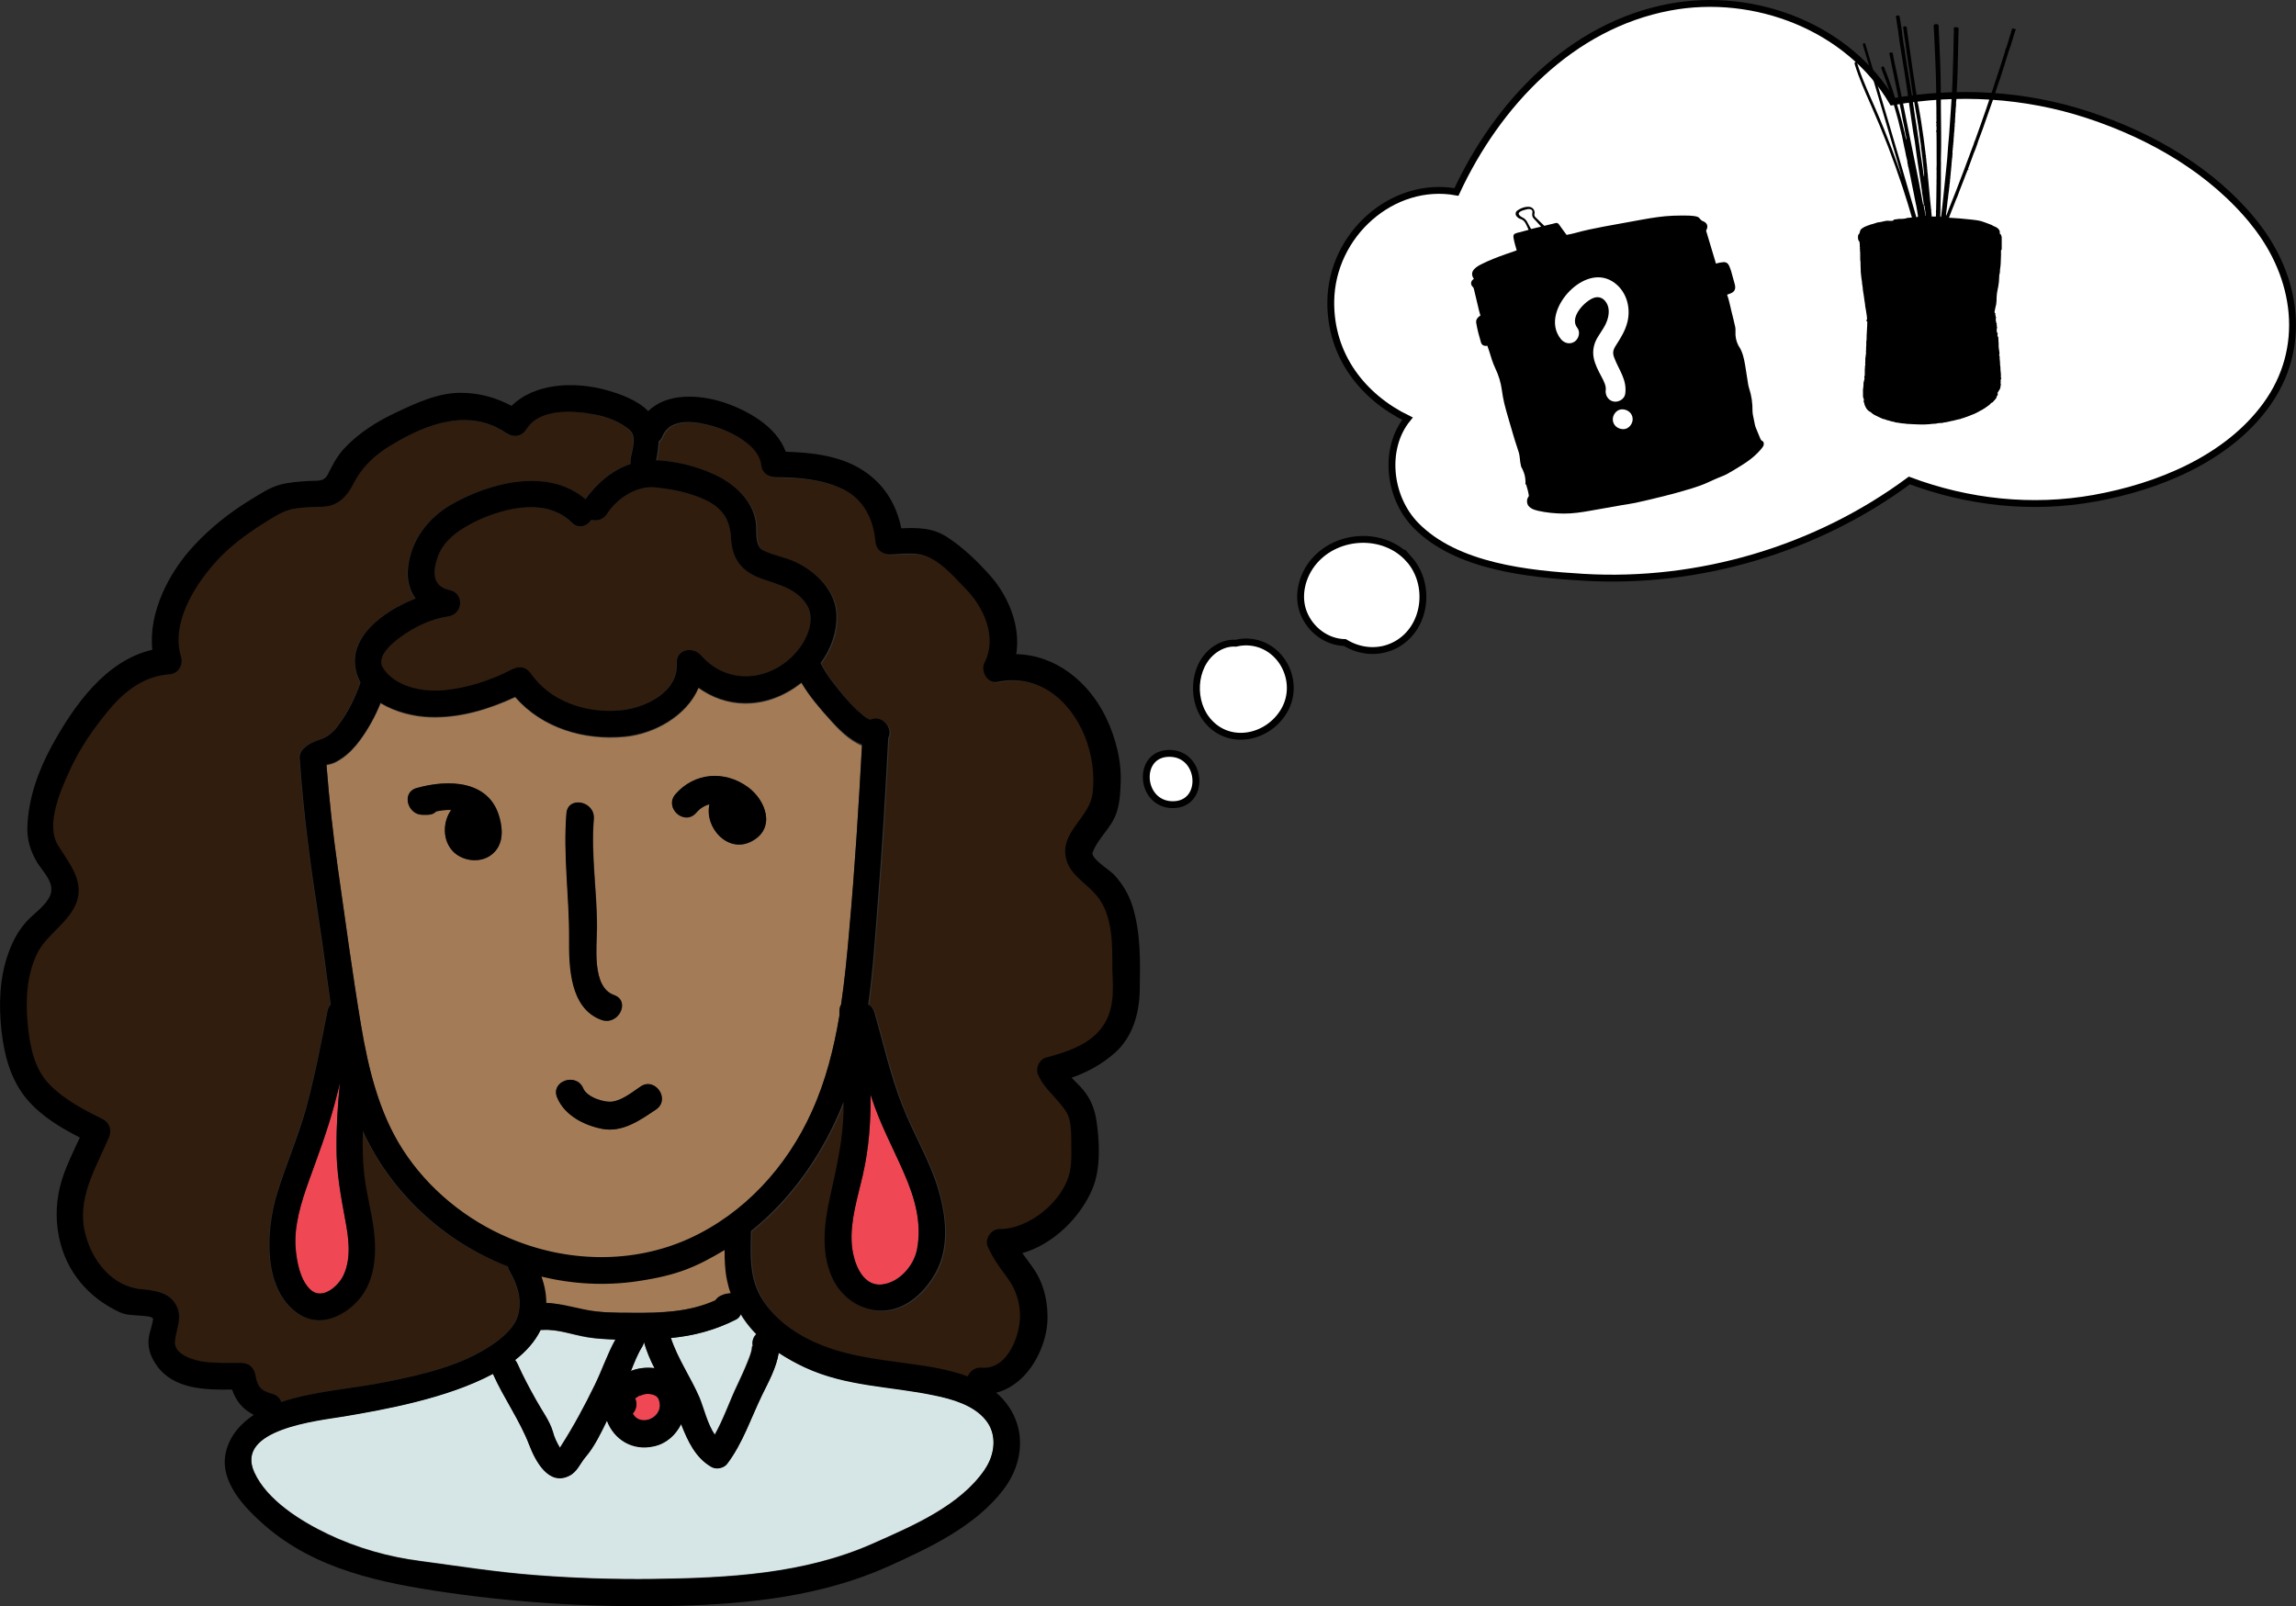 <?xml version="1.0" encoding="UTF-8"?><svg id="Livello_2" xmlns="http://www.w3.org/2000/svg" viewBox="0 0 669.85 468.66"><rect x="0" y="0" width="669.85" height="468.66" fill="#333333" stroke="none"/><defs><style>.cls-1{stroke:#000;stroke-miterlimit:10;stroke-width:2px;}.cls-1,.cls-2{fill:#fff;}.cls-3,.cls-4,.cls-5,.cls-6,.cls-7,.cls-2{stroke-width:0px;}.cls-4{fill:#a37b57;}.cls-5{fill:#301d0e;}.cls-6{fill:#d6e5e5;}.cls-7{fill:#ef4754;}</style></defs><g id="Livello_2-2"><path class="cls-1" d="m341.17,219.83c-9.66,0-8.62,14.97,1,14.97s8.62-14.97-1-14.97Z"/><path class="cls-1" d="m363.03,187.33c-.86.03-1.7.16-2.51.36-1.66-.12-3.4.3-4.98,1.16-7.24,3.95-8.37,14.65-3.64,20.9,6.17,8.16,17.94,5.89,22.76-2.4,5.06-8.71-1.26-20.36-11.62-20.02Z"/><path class="cls-1" d="m411.09,163.18c-7.17-8.07-20.7-7.53-27.67.55-3.51,4.07-5.11,10.03-3.08,15.14,1.97,4.96,6.74,8.52,12.04,8.63,4.4,2.71,10.1,3.28,15.04.52,8.76-4.9,10.16-17.54,3.67-24.85Z"/><path class="cls-1" d="m657.75,65.14c-12.28-15.31-30.07-25.51-48.5-31.59-18.49-6.1-38.09-7.18-57.14-3.85-12.86-21.74-40.17-32.28-65-27.61-28.73,5.41-50.24,28.18-62.2,53.93-18.52-3.41-36.44,12.37-36.66,31.93-.18,15.92,9.44,27.91,22.38,34.22-7,8.56-5.66,22.81,2.42,31.1,11.84,12.14,32.97,14.23,48.97,15.18,33.67,1.99,67.93-8.17,95.03-28.25,17.15,6.44,35.8,8.45,53.92,5.2,18.51-3.32,38.63-11.42,50.1-27.09,12.23-16.71,9.2-37.53-3.33-53.16Z"/><g id="Layer_4"><path class="cls-3" d="m505.1,79.26c-.17-.57-.38-1.13-.62-1.68-.32-.75-.9-1.15-1.73-1.08-.51.04-1.02.15-1.53.25-.18.03-.36.11-.59.18-.97-3.24-1.93-6.44-2.89-9.64.74-1.22.37-2.28-.98-2.79-.07-.03-.16-.04-.22-.08-.12-.09-.22-.2-.32-.29-.83-.67.21-1.46-8-1.19-3.05.1-6.05.59-9.04,1.12-3.77.67-7.54,1.35-11.3,2.06-2.87.54-5.74,1.13-8.56,1.93-.55.15-1.71.38-2.27.49-.55-.68-1.73-2.38-2.22-3.05-.3-.4-.61-.52-1.09-.38-.54.16-1.08.27-1.63.4l-1.57.38c-.85-.83-1.69-1.64-2.53-2.46-.05-.05-.1-.12-.15-.18-.21-.24-.27-.53-.19-.84.05-.21.07-.42.03-.62-.15-.85-.8-1.4-1.69-1.45-.78-.04-1.53.16-2.24.47-.41.18-.83.4-1.17.68-.54.44-.56,1.22-.06,1.72.24.24.52.5.83.6,1.31.41,1.61,1.13,2.03,2.01.14.3.23.53.38.82.07.13.12.26.18.42-.21.06-.38.12-.54.16-.97.25-1.93.51-2.9.76-.84.22-1.1.57-.96,1.42.11.64.27,1.28.43,1.91.15.57.33,1.14.5,1.73-.26.1-.48.19-.7.27-.86.3-1.72.57-2.57.88-2.38.85-4.74,1.75-7,2.89-.77.39-1.53.82-2.13,1.46-.69.74-.8,1.61-.31,2.49.06.11.13.22.2.32-.05.05-.07.09-.1.11-.85.58-.94,1.61-.17,2.29.18.16.23.33.28.54.51,2.15,1.02,4.31,1.54,6.46.11.44.25.88.38,1.33-.14.08-.26.14-.36.23-.62.51-1.01,1.06-.86,1.98.33,1.94.83,3.83,1.4,5.71.18.58.7.94,1.31.93.17,0,.34-.02.53-.03.19.54.39,1.06.55,1.6.5,1.72,1.03,3.42,1.8,5.05.95,2,1.58,4.08,1.88,6.28.18,1.3.4,2.59.7,3.86.37,1.57.85,3.12,1.29,4.68.41,1.44.83,2.87,1.26,4.3.4,1.33.79,2.67,1.25,3.98.33.95.64,1.89.72,2.9.07.87.19,1.73.39,2.58.32.56.6,1.17.83,1.82.39,1.09.51,2.26.43,3.43.06-.02.12-.04.19-.06.35,1.1.64,2.17.81,3.27.02.13-.06.29-.14.4-.31.43-.41.91-.39,1.42.03.82.46,1.41,1.13,1.84.64.41,1.36.63,2.09.8,2.45.55,4.93.78,7.44.81,2.67.02,5.29-.38,7.9-.85,3.07-.55,6.14-1.09,9.21-1.63,1.31-.23,2.63-.39,3.93-.67,5.47-1.22,10.91-2.52,16.27-4.17,1.69-.52,3.36-1.09,4.97-1.85.97-.46,1.96-.88,2.95-1.31.81-.35,1.66-.62,2.43-1.05,1.38-.76,2.72-1.58,4.06-2.41,2.34-1.44,4.5-3.08,6.22-5.26.25-.31.44-.63.47-1.03.02-.38-.04-.77-.42-.95-.42-.2-.54-.56-.69-.93-.42-1.05-.87-2.09-1.29-3.14-.06-.16-.12-.33-.15-.5-.2-.94-.4-1.88-.58-2.83-.08-.45-.17-.91-.16-1.37.03-2.25-.27-4.44-.98-6.58-.13-.39-.22-.79-.29-1.2-.3-1.84-.56-3.68-.87-5.52-.34-1.99-.74-3.98-1.92-5.69l-.04-.06c-.69-1.31-.95-2.7-.87-4.17.02-.42.02-.85-.07-1.26-.35-1.58-.73-3.15-1.13-4.72-.4-1.56-.66-3.16-1.24-4.72.33-.12.65-.23.97-.36,1.14-.44,1.55-1.15,1.34-2.34-.02-.1-.04-.19-.06-.28-.34-1.24-.67-2.49-1.03-3.73Zm-58.4-12.44c-.31-.54-.68-1.08-.94-1.67-.37-.83-.92-1.43-1.76-1.79-.27-.12-.52-.34-.73-.57h0c-.65-.72.48-1.2.88-1.34.54-.19,1.08-.33,1.58-.43.28-.05.64-.02.92.09.33.14.51.49.43.9-.03.13-.29,1.11.42,1.81.53.53,1.02,1.1,1.52,1.65.18.19.35.39.59.66l-2.91.7Z"/></g><g id="Livello_3"><g id="Livello_2-2"><path class="cls-3" d="m583.18,86.51h0c0-.07,0-.14.04-.18-.03.05-.04.11-.04.18Z"/><path class="cls-3" d="m542.86,70.6h0s-.02.02-.03.03h0s.02-.02.03-.03Z"/><path class="cls-3" d="m543.36,70.33s.04-.02.06-.02c-.02,0-.04.02-.06.02Z"/><path class="cls-3" d="m544.13,70.28s0,.03.01.04c0-.01,0-.02-.01-.04Z"/><path class="cls-3" d="m546.83,119.8v-.15h0v.15Z"/><path class="cls-3" d="m548.77,96.33h0l.08.3-.08-.3Z"/><path class="cls-3" d="m558.82,71.21h0s0,0,0,0h0Z"/><path class="cls-3" d="m562.04,71.13h0c.25,0,.49,0,.74,0-.25,0-.49,0-.74,0Z"/><polygon class="cls-3" points="563.9 70.61 563.93 70.61 563.93 70.61 563.9 70.61"/><path class="cls-3" d="m567.26,71.42h0l-.02-.09.02.09Z"/><path class="cls-3" d="m566.95,71.46h0l.03-.09-.03.09Z"/><polygon class="cls-3" points="567.82 71.58 567.82 71.58 567.85 71.59 567.82 71.58"/><path class="cls-3" d="m567.88,71.59s.03.01.04.01c-.01,0-.03,0-.04-.01Z"/><path class="cls-3" d="m588.23,8.58c-.33-.15-.69-.17-1.02-.29-.09-.03-.15.03-.19.12-.1.21-.09.45-.23.65-.03.39-.2.75-.31,1.12-.33,1.15-.69,2.29-1.04,3.43-.06.19-.11.38-.25.53-.08.08-.06.19-.08.27-.15.84-.51,1.61-.73,2.42-.27.99-.63,1.94-.92,2.92-.15.49-.32.97-.48,1.45,0,.06,0,.1-.05.14-.11.35-.18.71-.35,1.04-.03.22-.1.42-.19.62,0,.14-.09.24-.13.37-.24.76-.47,1.52-.73,2.27-.7,2.1-1.4,4.2-2.12,6.29-.51,1.51-1.05,3-1.58,4.5-.41,1.17-.82,2.35-1.25,3.51-.19.5-.32,1.02-.58,1.49-.1.51-.32.97-.5,1.44-.86,2.33-1.74,4.67-2.61,7-.72,1.9-1.44,3.79-2.17,5.68-.72,1.85-1.47,3.7-2.2,5.55-.2.5-.38,1-.57,1.5-.05.13-.1.27-.19.39-.05-.36.02-.71.06-1.06.15-1.27.33-2.54.44-3.82,0-.05.04-.09.06-.13-.01-.02,0-.04.01-.06,0-.15-.02-.3.04-.44-.05-.21.04-.41.06-.62l.03-.12c-.02-.16,0-.32.03-.48.04-.03.05-.08.04-.13,0-.14,0-.27.05-.4.03-.04.04-.08.03-.13-.02-.19.01-.37.04-.55.03-.03.05-.08.04-.12-.06-.16.01-.32.03-.48.04-.04.05-.08.03-.13-.05-.21.04-.41.04-.62.08-.08.06-.17.05-.26-.02-.12,0-.23.03-.34h0c.06-.06.05-.13.04-.19-.05-.21.02-.42.03-.63.04-.03.05-.08.04-.13-.02-.46.09-.91.12-1.37,0,0,.02-.01.02-.02,0-.02,0-.03-.01-.05-.03-.28.05-.56.07-.83.03-.03.04-.08.03-.13.01-.26,0-.52.05-.78h0s.04-.08.03-.12c-.06-.16.01-.32.03-.48h0s.05-.08.03-.13c-.05-.26.03-.51.03-.77.05-.05.08-.09.02-.16h0c0-.1.01-.2.02-.29h0s.02-.02.02-.03c0-.02,0-.05-.01-.07h0l.04-.35s.07-.04.01-.08l.02-.15s0-.02,0-.03c0,0,0,.02,0,.03.03-.02.03-.05.02-.08v-.22s.01-.06,0-.1c0,.03,0,.06,0,.1.12-.24.06-.5.07-.75v-.15c.12-.13.06-.28.06-.42-.07-.31.02-.62.03-.93.03-.03.05-.08.04-.13-.04-.21.03-.42.03-.63h0c.08-.08.05-.18.04-.28-.02-.16,0-.32.03-.47.08-.08.06-.17.05-.27-.04-.16-.03-.33.02-.48.08-.08.06-.18.05-.27,0-.56.04-1.12.11-1.68h0s.04-.08.03-.13c-.07-.24,0-.46.03-.69l.1-1.06s-.02-.09,0-.14c-.03-.05-.02-.1,0-.15l.03-.45h0c.09-.1.05-.23.05-.35-.08-.26.02-.52.03-.78.06-.06.05-.13.04-.2-.02-.66.06-1.32.1-1.97-.03-.25,0-.5.04-.75,0-.1.02-.2.03-.3,0-.63.06-1.25.14-1.88v-.55c0-.27.01-.54.07-.8-.02-.13,0-.25.02-.38.04-.77.08-1.54.11-2.31.05-1.07.1-2.14.15-3.21,0-.11.02-.22.03-.33-.02-.1-.02-.2,0-.3,0-.55,0-1.1.07-1.65-.02-.26-.02-.52,0-.78.06-.47-.02-.94.06-1.4-.03-.2-.01-.4,0-.6-.02-.45-.03-.9.04-1.35-.03-.05-.03-.1,0-.15-.04-.1-.03-.2,0-.3,0-.58,0-1.15.04-1.73.01-.19-.07-.39.04-.57-.01-.03-.04-.07-.04-.1.02-.63.04-1.25.06-1.88,0-.24-.06-.49.05-.72-.07-.19-.07-.4-.05-.58.07-.54.02-1.08.07-1.62-.02-.08-.02-.15.01-.23-.01-.17-.01-.34.02-.51-.04-.06-.01-.11.02-.16v-.15c-.04-.22-.19-.33-.41-.38-.18-.03-.36-.09-.55-.08-.35.01-.45.1-.48.46.07.74,0,1.47-.02,2.21-.02,1.6-.05,3.2-.09,4.79-.04,1.77-.13,3.54-.16,5.31-.04,2.1-.14,4.19-.25,6.29-.07,1.43-.17,2.86-.28,4.29-.13,1.67-.23,3.33-.34,5-.07,1.02-.13,2.04-.21,3.06-.08,1.04-.19,2.08-.28,3.13-.1,1.28-.18,2.56-.28,3.84-.11,1.25-.24,2.51-.37,3.76-.08.84-.17,1.69-.26,2.53-.14,1.35-.28,2.7-.42,4.06-.11,1.04-.22,2.08-.33,3.13-.13,1.1-.26,2.2-.39,3.31,0,.06-.04.12-.06.18,0,.01,0,.02,0,.03-.06,0-.11-.01-.17-.02,0,0,0-.01,0-.02v-.14c-.06-.3-.03-.6.02-.9-.02-1.88.07-3.74.11-5.62.03-1.49.04-2.97.04-4.46,0-1.57-.03-3.15.01-4.72,0-.21-.03-.42-.02-.63.09-2.7.08-5.39.07-8.09-.01-2.31-.05-4.62-.07-6.93-.01-1.37.01-2.75-.01-4.12-.03-1.76-.03-3.52-.07-5.28-.06-2.62-.15-5.24-.28-7.86-.06-1.35-.11-2.7-.17-4.04-.03-.72-.07-1.45-.11-2.17.03-.04.03-.08,0-.12-.02-.09-.03-.17,0-.26-.08-.24,0-.5-.11-.73-.44-.24-.97-.22-1.32.07l-.04.15c0,.08,0,.16-.01.24h0s-.03.1.02.13c.03.08.03.15.01.23.03.62.08,1.24.11,1.86.06,1.27.12,2.54.18,3.81.07,1.54.14,3.09.2,4.63.05,1.23.09,2.47.13,3.7.03,1.06.06,2.12.07,3.17.02,1.52.08,3.04.05,4.56,0,0-.02.01-.02.02,0,.01.01.03.02.05.02.05.02.1,0,.16,0,0-.02.01-.02.02,0,.02.01.03.02.05.06,1,.03,2.01.03,3.01,0,.49.05.99,0,1.49.05.2.05.4,0,.6.04.15.04.3,0,.45-.14.1-.14.2,0,.3.04.15.03.31.01.46-.04.2-.07.4.02.59.03.23.03.45,0,.68,0,0-.02.02-.02.02,0,.02.01.03.02.05.03.13.02.25,0,.38-.19.16-.19.29,0,.45.01.99.03,1.97.03,2.96,0,1.73.02,3.47.01,5.2,0,.87.04,1.74-.03,2.62v.22c.07.3.01.6.01.89,0,.88.03,1.77-.02,2.65.05.28,0,.57,0,.86,0,2.45-.07,4.89-.11,7.33,0,.22-.09.43-.03.66.05.22,0,.47-.01.71,0,.19-.01.38-.02.57-.4-.01-.81-.01-1.21,0-.05-.53-.1-1.06-.15-1.59,0-.06,0-.12,0-.18h0c-.05-.08-.06-.16-.05-.24,0,.08,0,.16.05.24.03-.11.06-.22-.04-.32-.1-.95-.2-1.91-.3-2.86-.12-1.23-.22-2.46-.34-3.69-.1-1.06-.2-2.11-.3-3.16,0-.06,0-.12,0-.19-.03-.03-.03-.07,0-.1.01-.07.02-.14-.04-.19-.01-.16-.03-.32-.04-.49l-.03-.11c-.05-.23-.03-.47-.04-.71,0-.04,0-.08-.03-.12-.03-.18-.06-.37-.04-.56.01-.07.02-.14-.03-.19-.04-.16-.04-.32-.04-.49,0-.12.04-.24-.05-.34-.02-.16-.06-.32-.03-.48h0l-.03-.12h0c-.02-.19-.1-.37-.04-.56.01-.07.02-.14-.04-.19l-.02-.22c.02-.11.04-.22-.05-.31h0l-.02-.38c.01-.13.05-.26-.06-.37,0,.05,0,.1,0,.14,0-.05,0-.1,0-.14-.03-.32-.06-.64-.1-.97-.17-1.33-.34-2.67-.52-4.01-.18-1.32-.38-2.64-.58-3.96-.15-.97-.28-1.95-.46-2.91-.19-.98-.35-1.96-.53-2.94-.05-.26-.16-.5-.19-.76-.12-1-.3-1.99-.45-2.99-.21-1.35-.4-2.71-.62-4.06-.26-1.58-.5-3.15-.7-4.74-.13-1.08-.31-2.15-.46-3.22-.19-1.35-.39-2.69-.57-4.04-.09-.65-.21-1.31-.25-1.97-.09-.1-.06-.22-.04-.33-.05-.12-.04-.24-.04-.37-.13-.16-.28-.31-.51-.32-.05,0-.1.01-.15.01-.16,0-.24.1-.35.18-.17.12-.04.24-.02.36.07.49.14.99.19,1.48.08.85.24,1.7.38,2.54.11.68.18,1.36.28,2.04.13.95.28,1.9.4,2.85.1.88.26,1.75.39,2.62.18,1.32.39,2.64.58,3.95.19,1.27.35,2.54.55,3.81.13.82.3,1.64.45,2.46.14.77.26,1.55.39,2.32.23,1.36.47,2.72.69,4.09.13.8.24,1.6.35,2.4.09.63.13,1.27.24,1.89.16.85.25,1.7.33,2.56.13,1.36.38,2.71.49,4.08.06.82.19,1.64.26,2.46.04.43.12.87.11,1.31,0,.02.01.04.02.06,0-.02-.01-.04-.02-.06-.05.15.05.31-.07.45-.15-.67-.18-1.35-.29-2.03-.13-.79-.21-1.58-.34-2.37-.23-1.45-.45-2.91-.63-4.37-.12-.98-.29-1.95-.43-2.92-.14-.97-.28-1.95-.43-2.92-.15-.97-.32-1.95-.46-2.92-.2-1.35-.38-2.72-.6-4.07-.15-.93-.26-1.87-.43-2.8-.2-1.09-.35-2.19-.53-3.29-.16-.99-.34-1.99-.51-2.99-.19-1.12-.36-2.23-.54-3.35-.16-1-.32-1.99-.43-3-.05-.49-.22-.97-.28-1.47-.15-1.28-.4-2.54-.49-3.82-.01-.21-.12-.41-.1-.63-.02-.02-.03-.04-.04-.06,0,.02.01.05.04.06.02-.04,0-.08-.03-.11-.03-.16-.06-.32-.04-.49-.03-.02-.03-.05-.03-.08,0,.03,0,.06.03.08.02-.04.01-.08-.02-.11-.16-.99-.32-1.98-.49-2.97-.01-.08-.06-.16-.09-.24-.16-.15-.35-.18-.55-.15-.38.05-.49.22-.42.6.07.34.16.68.17,1.03.02.02.03.03.04.06,0-.02-.02-.04-.04-.06-.01.06-.02.12.03.16.04.17.06.35.05.52.11.32.13.65.15.98.16.5.19,1.03.26,1.55.15,1.07.27,2.15.43,3.22.18,1.22.39,2.44.59,3.66.22,1.34.41,2.69.65,4.03.23,1.3.4,2.61.61,3.92.26,1.6.45,3.21.69,4.81.24,1.55.45,3.11.67,4.67.14,1.02.31,2.04.45,3.07.15,1.12.31,2.25.53,3.36.28,1.46.41,2.94.63,4.41.15,1.01.28,2.03.43,3.04.22,1.46.44,2.91.66,4.36.14.95.29,1.9.41,2.85.09.65.22,1.3.25,1.97,0,0-.01.02,0,.02,0,.01.02.03.03.04.15.85.27,1.7.36,2.56.06.09.12.18,0,.27,0,.07-.02.13-.09.12-.09,0-.08-.1-.09-.16-.06-.07-.07-.15-.04-.24l-.02-.13s.01-.08-.03-.1c-.2-1.06-.39-2.11-.59-3.16-.35-1.87-.69-3.75-1.08-5.62-.3-1.43-.57-2.86-.86-4.29-.44-2.2-.89-4.4-1.33-6.6-.52-2.55-1.03-5.11-1.55-7.66-.33-1.65-.67-3.29-1.01-4.94-.39-1.89-.79-3.78-1.17-5.68-.37-1.82-.82-3.62-1.1-5.46-.03-.24-.16-.36-.39-.38-.12-.01-.25,0-.37.02-.25.06-.3.14-.25.4.07.38.15.76.23,1.14.39,1.9.78,3.81,1.17,5.72.31,1.53.62,3.06.94,4.58.31,1.45.53,2.92.88,4.36.12.5.24.99.31,1.5.15,1.1.43,2.17.63,3.27.11.65.29,1.29.37,1.95-.03.07-.03.13.04.17.01.02.02.04.01.07,0,.01,0,.02,0,.03,0,.02.01.04.02.06v.11s-.01.08.03.1l.02.14c.18.64.26,1.3.36,1.95-.15-.19-.48-1.43-.57-2.11-.28-1.15-.54-2.31-.84-3.45-.26-1-.53-2-.83-2.99-.43-1.46-.85-2.92-1.31-4.36-.56-1.78-1.16-3.55-1.83-5.3-.37-.98-.76-1.95-1.13-2.93-.04-.11-.1-.2-.18-.28-.08-.1-.19-.11-.31-.08-.29.07-.44.29-.37.59.03.12.07.24.12.35.25.65.51,1.3.75,1.95.42,1.12.81,2.25,1.2,3.38.55,1.6,1.05,3.22,1.54,4.85.47,1.56.91,3.13,1.33,4.71.18.69.34,1.38.5,2.07.19.81.4,1.62.59,2.44.24,1.06.42,2.13.65,3.19.13.57.28,1.14.37,1.72.08.54.21,1.08.35,1.61.09.36.19.72.21,1.1-.03.13-.05.27.06.38v.08c0,.08,0,.16.07.22.02.15.06.3.02.45,0,0-.01.02-.01.03.01.01.03.03.04.04,0,0,.01,0,.02,0,0,0,0,0,0,.01h0s.05.06.05.11h0l-.03.11s.04,0,.06,0c.2.92.4,1.85.59,2.77.18.87.34,1.73.51,2.6.29,1.47.62,2.92.88,4.4.07.37.15.73.22,1.1.02.06.05.12.06.18.22,1.11.39,2.22.56,3.34.02.05.03.1.05.16h0c-.01-.05-.03-.11-.05-.16-.15.15-.31.22-.49.26-.68-2.34-1.36-4.68-2.04-7.02-1.03-3.52-2.05-7.03-3.08-10.55-1.03-3.52-2.06-7.03-3.1-10.54-1.04-3.51-2.08-7.02-3.12-10.54-1.04-3.51-2.09-7.02-3.13-10.53-.13-.45-.27-.9-.4-1.34-.06-.22-.31-.4-.52-.29-.24.13-.23.47-.16.68,1.05,3.51,2.09,7.02,3.14,10.53,1.04,3.51,2.08,7.02,3.12,10.54s2.07,7.03,3.1,10.54c.68,2.31,1.35,4.61,2.03,6.92-.92-2.7-1.88-5.38-2.88-8.04-1.51-4.01-3.12-7.98-4.83-11.91-1.72-3.96-3.56-7.89-4.94-11.98-.17-.51-.33-1.01-.49-1.52-.06-.22-.31-.4-.52-.29-.24.12-.23.47-.16.68,1.25,4.12,3.03,8.05,4.76,11.99,1.73,3.93,3.37,7.89,4.91,11.89,1.53,3.98,2.96,8,4.3,12.05.96,2.91,1.87,5.84,2.72,8.78-.09,0-.18.01-.27.02-.44.06-.9.05-1.34.13-.03.07-.09.12-.18.13-.6.1-1.21.13-1.83.13-.04,0-.08,0-.11-.03-.04.02-.1.03-.18.04-.25.03-.49.08-.74.1-.31.02-.66,0-.84.37-.15.09-.31.06-.47.08-.48.06-.95-.08-1.44-.02-.9.12-1.75.44-2.66.48-.03,0-.07.03-.1.04-.5.19-1.01.33-1.52.48-.29.08-.61.11-.86.31,0,0,0,.01-.01.02,0,0,0-.01.01-.02-.21.01-.41.02-.55.21h-.02s-.1,0-.15,0c-.42.16-.81.38-1.18.62-.29.19-.59.43-.68.81-.07.29-.13.59-.28.86l.02.03-.02-.02c-.24.2-.38.46-.34.79.02,0,.05,0,.07-.01h0s-.04,0-.07.01v.44c0,.41.15.76.43,1.06h0c.08.47.1.94.09,1.41,0,.06,0,.12.06.16-.08.22-.06.45,0,.67v.23c0,.1,0,.19,0,.28,0,.08-.02.17.06.23h0c0,.1,0,.2,0,.3-.03.1-.03.2,0,.3,0,.15,0,.31,0,.46v.51c.04.26-.03.52.01.77.08.4.1.82.09,1.21-.01.52.03,1.04.05,1.55-.03.68.08,1.35.15,2.03.05.45.08.9.19,1.35.04.63.11,1.26.24,1.88,0,.37.06.74.11,1.1.07.49.15.97.23,1.45.05.34.09.68.14,1.02.06.46.12.92.21,1.37-.02.41.09.81.17,1.21.15.77.23,1.55.36,2.32-.01.02,0,.04,0,.06.02.15-.03.31.06.46.03.16-.05.3-.08.45-.1.04-.15.14-.19.23l.33.3c.01.93-.08,1.86-.12,2.79-.03.84-.13,1.69-.09,2.53-.1.3-.1.61-.09.92,0,.22.03.45,0,.67-.08.42-.03.84-.05,1.26-.03.36-.06.71-.02,1.07-.02.04-.02.08,0,.11,0,.03-.01.06-.02.09-.1.22-.03.47-.09.7-.09.36-.12.74-.1,1.11.01.22,0,.45,0,.67.03.03.05.06.06.1,0-.03-.03-.07-.06-.1-.11.1-.1.19-.01.3,0,.2,0,.39,0,.59-.14.05-.17.13-.07.24-.05.63-.1,1.25-.07,1.88l-.02.89c-.16.18-.17.36-.06.69v.15h0c-.06.28-.13.56-.2.84-.08.16-.09.33-.09.5,0,.37-.01.74-.06,1.11-.06.42-.16.85-.09,1.29h.13c.06-.41.18-.82.23-1.23-.05.42-.17.82-.23,1.23h-.13c0,.13,0,.25-.01.38,0,.15,0,.29.01.44,0,.06,0,.13,0,.19h0c-.05.29,0,.56.09.84.06.19.17.36.19.56-.12.26-.13.53,0,.79.06.13.12.26.14.41-.03.2.1.36.17.53.3.77.73,1.44,1.53,1.79.08.03.15.09.21.15.31.33.69.58,1.08.78.6.31,1.2.6,1.82.88.38.17.77.35,1.2.37.17.07.32.19.51.22.7.12,1.34.45,2.06.5.46.26.99.19,1.49.31.61.15,1.25.15,1.88.23.27.03.53.12.81.09h.3c.3,0,.6.06.89.06.89.03,1.78.1,2.67.1.77,0,1.54-.02,2.31-.09.6-.06,1.2-.16,1.81-.15.05,0,.1,0,.15-.02.6-.16,1.22-.2,1.84-.2.18-.05.35-.13.53-.14.66-.05,1.3-.24,1.94-.38.08,0,.17.01.22-.08.1,0,.2,0,.3-.01.73-.15,1.43-.42,2.17-.51.15-.02.26-.13.41-.16.42-.11.83-.24,1.23-.4.37-.15.77-.23,1.13-.42.41-.21.87-.31,1.28-.5.45-.22.92-.41,1.36-.67.17-.1.33-.23.51-.3.61-.24,1.09-.67,1.66-.97.06-.03.07-.1.08-.16.07,0,.16,0,.22-.05.24-.26.58-.38.81-.65.21-.24.41-.5.75-.58.04,0,.1-.05.12-.09.17-.28.45-.47.65-.72.26-.32.53-.63.52-1.08h0c.13-.13.33-.21.3-.44-.08-.05-.06-.11-.03-.18.05-.11,0-.18-.12-.19-.17.21-.35.41-.52.62.17-.21.35-.41.52-.62.12-.26.32-.47.45-.72.17-.33.44-.61.45-1,0-.23.05-.44.11-.65.03-.11.04-.22.03-.33h-.08c0-.39.01-.78.02-1.17,0-.1-.02-.21.12-.23.01-.03.03-.07.04-.1-.04-.17-.07-.34-.11-.51,0-.34.04-.68,0-1.01-.07-.6-.15-1.21-.14-1.81,0-.08.01-.15,0-.22-.14-.47-.07-.96-.12-1.44-.06-.5-.14-1.01-.1-1.52,0-.1,0-.2-.13-.23,0,.04,0,.09,0,.13,0-.04,0-.09,0-.13v-.22h0c.13-.33.09-.67.03-.99-.11-.67-.22-1.35-.19-2.03.03-.61-.1-1.21-.09-1.82,0-.18.03-.43-.19-.56-.07-.22-.09-.44-.05-.66.15-.09.15-.17-.01-.24-.03-.08-.02-.17-.1-.22-.08-.28-.17-.57-.11-.88,0,0,0-.02-.01-.03-.03,0-.07,0-.1.01h0s-.05-.04-.08-.04c.03,0,.06,0,.08.04.03,0,.07,0,.1-.01.04-.09.04-.19.03-.29.13-.17.12-.35,0-.52.02-.23.01-.46-.06-.67.13-.21.03-.35-.14-.47,0-.04,0-.08,0-.13.12-.15.04-.23-.09-.3v-.98c.11-.15.14-.28-.06-.39,0-.1-.02-.19-.03-.28.14-.11.04-.13-.06-.15-.05-.03-.06-.09-.06-.15.15-.09.17-.2.06-.33-.05-.06-.07-.16-.16-.19,0-.06-.01-.11-.07-.15,0-.04,0-.08,0-.11.13-.63.23-1.26.4-1.89.07-.26.15-.53.13-.81,0-.1,0-.2.04-.29.01-1.04.06-2.09.25-3.11,0-.02,0-.05.01-.07,0,.02,0,.05-.01.07,0-.05.02-.1.03-.14.03-.13.06-.27.08-.4-.02-.05-.03-.1,0-.14-.02.04-.01.09,0,.14.04-.2.08-.4.12-.6-.05-.08-.08-.17-.06-.24-.02.07.01.15.06.24.02-.13.05-.26.07-.4v-.19c-.06-.1-.08-.19-.04-.28-.04.09-.02.19.04.28,0,.06,0,.13,0,.19.14-.82.23-1.65.24-2.49,0-.02,0-.04,0-.06,0-.35.03-.7.14-1.05.12-.36.06-.74.1-1.11.06-.57.2-1.13.2-1.7,0-1.16.14-2.31.09-3.47,0-.15,0-.3,0-.45.02-.02.05-.05.07-.07v-.08h0c.2-.04.14-.21.14-.33,0-1.08,0-2.17,0-3.26,0-.31-.13-.58-.24-.85-.05-.12-.14-.2-.29-.21-.01-.06,0-.16-.04-.19.08-.46-.06-.91-.4-1.27-.38-.41-.89-.64-1.4-.84-.01,0-.03-.01-.04-.01-.16-.12-.34-.22-.54-.31-.46-.2-.94-.36-1.41-.54-.49-.18-.97-.37-1.47-.52-1.06-.31-2.15-.41-3.25-.53-1.06-.11-2.11-.22-3.17-.31-1.04-.09-2.09-.16-3.14-.21.23-.64.48-1.26.72-1.9.38-.99.82-1.95,1.17-2.95.15-.42.35-.82.53-1.23.24-.67.49-1.33.74-1.99.4-1.06.8-2.11,1.23-3.16.38-.93.69-1.89,1.1-2.81.09.12.13.04.18-.04.06-.11.01-.16-.1-.17,0-.11.03-.22.1-.31.28-.76.56-1.51.84-2.27.24-.64.48-1.28.7-1.93.15-.42.35-.81.51-1.23.18-.49.35-.97.53-1.46.16-.63.4-1.23.63-1.84.31-.85.65-1.7.95-2.55.63-1.79,1.25-3.59,1.88-5.38.41-1.16.83-2.32,1.23-3.48.28-.81.52-1.63.8-2.44.37-1.07.68-2.16,1.09-3.22.18-.57.39-1.13.54-1.7.18-.67.47-1.31.64-1.98.02-.07.06-.14.09-.2h0l.04-.11c.12-.61.36-1.18.53-1.78.26-.89.54-1.78.83-2.67.18-.56.4-1.11.6-1.67,0-.06,0-.12.04-.16.01-.13.04-.25.12-.36.06-.22.08-.44.19-.63,0-.09,0-.18.08-.24,0-.07,0-.14.05-.19,0-.05.01-.1.05-.14.18-.74.42-1.46.67-2.17-.01-.12.03-.21.1-.3.03,0,.05-.03.05-.06h0s.05-.12.05-.12h0l-.05-.12h.01Zm-44.37,106.84s.07.11.08.18c-.02-.07-.04-.13-.08-.18Zm.42-4.09h0c.08-.1.13-.22.14-.34-.02.12-.06.24-.14.34Zm.42,6.53c-.13-.03-.24,0-.36.03.12-.03.23-.06.36-.03.03.03.06.06.1.08-.04-.02-.07-.04-.1-.08Zm-.06-.45h0c.08-.3.16-.6.19-.9-.04.3-.12.61-.19.9Zm.91-49.5c.11.03.19.05.24.05-.06,0-.13-.02-.24-.05h0Zm.22.83c.05.08.08.16.15.23-.06-.07-.1-.15-.15-.23-.24-.11-.38-.27-.39-.47.02.2.15.35.39.47Zm-.4-2.89c-.06.08-.16.1-.25.13.09-.03.19-.05.25-.13Zm-.41,1.31v.15c.06.08.09.16.05.22.04-.07.01-.14-.05-.22,0-.05,0-.1,0-.15Zm-.07.54c-.02.09-.01.19,0,.28.04.09.06.18.08.28-.01-.1-.03-.19-.08-.28,0-.1,0-.19,0-.28Zm-1.47-.49c.02-.07.06-.12.13-.14-.07.02-.11.07-.13.14-.11.05-.17.14-.23.24.05-.1.11-.19.22-.24h0Zm-.63,4.07s.08,0,.13,0c-.02.17.04.34.07.51-.03-.17-.09-.34-.07-.51h-.13Zm.15,3.68c-.03-.08,0-.18-.05-.26.05.08.02.18.05.26h0Zm0-2.88c-.03.06.03.08.11.1,0,.12,0,.25,0,.37-.09.14-.07.28-.05.43-.02-.15-.05-.29.05-.43v-.37c-.08-.02-.15-.03-.11-.1Zm.03,1.76h0c.16-.2.11-.42.07-.64.04.22.09.44-.07.64Zm.47-2.93h-.22c.07,0,.15,0,.22,0l.05.04s-.05-.04-.05-.04Zm.18,12.44h0c-.03.07-.01.14,0,.21-.02-.07-.03-.13,0-.21Zm-.48-14.84l-.02-.12s-.03,0-.03-.02c-.1-.05-.11-.13-.09-.21-.02.09-.01.17.09.21,0,.01.01.02.03.02,0,.04.01.08.02.12.39.24.78.49,1.2.66.1,0,.21,0,.28.06-.08-.07-.18-.06-.28-.06-.43-.17-.81-.42-1.2-.66h0Zm.88,1.16c.07.05.13.1.17.18l1.5.53c.08-.07.11-.06.13-.01-.02-.05-.05-.06-.13.01-.5-.17-1-.35-1.5-.53-.04-.08-.1-.13-.17-.18Zm.54.72h-.22s-.08,0-.12-.01c.03,0,.08,0,.12,0h.22,0Zm.42,47.91c-.05-.08-.07-.16,0-.26h0c-.08.1-.06.19,0,.26Zm.11-35.91v.15s-.03.03-.04.04c0-.01.02-.03.04-.04v-.45c-.11-.01-.14-.07-.15-.13,0,.06.04.12.15.13v.3s.07.01.1.02c-.02-.01-.06-.02-.1-.02Zm.1.98s.03-.05.05-.08v-.22.22s-.04.06-.05.08Zm.28.9v-.22c.08-.22.05-.32-.15-.45h0c.2.13.23.23.15.45v.22Zm.07.26s-.05-.09-.15-.11v-.11.11c.09.02.13.06.15.11Zm.15,3.49c-.13,0-.22-.02-.29-.13.07.11.16.13.29.13v.22-.22Zm-.14-2.93h0c.03.31.08.61.13.92-.06-.3-.1-.61-.13-.92Zm-.75-14.62c-.08.07-.13.08-.17.04.04.04.1.02.17-.04.41.12.83.24,1.24.37l-1.24-.37Zm1.27,18.29c-.03-.14-.05-.28-.06-.42.01.14.03.28.06.42h0Zm.08.37s-.06.05-.06.09c0-.03.03-.07.06-.09.02-.09-.02-.17-.05-.26.03.08.07.17.05.26Zm.15.23h0c.02-.1-.06-.14-.11-.19.06.05.13.09.11.19Zm-.22-18.9h0c.11,0,.22.01.33.03-.11-.02-.22-.03-.33-.03Zm.96,21.45c-.16-.08-.19-.22-.2-.36.01.15.04.28.2.36h0Zm-.21-.83s0-.1,0-.15c-.18-.16-.23-.38-.28-.59.06.22.1.43.28.59,0,.05,0,.1,0,.15.12.09.2.18.23.28-.03-.1-.11-.19-.23-.28Zm.6,23.25h0s.07.01.09.03c-.02-.02-.05-.03-.09-.03Zm.21-20.76c-.13-.03-.17-.14-.2-.24.02.1.06.21.2.24,0,.04,0,.09.01.13v-.13Zm1.51-26.27h.22-.22s-.03.03-.05.04c.02-.01.03-.03.05-.04-.04-.06-.09-.12-.13-.18.03.06.08.12.13.18Zm-1,.46c.06-.04.12-.1.18-.15h.15c0-.09.05-.13.11-.14-.06.01-.1.05-.11.14h-.15c-.06.06-.11.11-.18.15h0Zm1.07,2.3c0-.05,0-.1,0-.15.01.04.01.1,0,.15-.29-.02-.56-.13-.84-.2.28.07.55.17.84.2Zm-.83,25.59l.02.15h.15s.02-.02.03-.03c0,.01-.02.03-.03.04h-.15s-.01-.1-.02-.15h0Zm.24.68c-.09-.05-.07-.14-.08-.22-.09-.04-.13-.11-.14-.19.01.08.05.15.14.19,0,.08,0,.17.08.22v.15-.15Zm.1,3.03c.03-.06.07-.13.11-.19-.04.06-.08.13-.11.19Zm.28-2.36v-.22c-.07,0-.12-.03-.14-.07.02.04.07.06.13.07,0-.05,0-.1,0-.15,0,0,.02-.01.02-.02,0,0-.01.01-.02.02,0,.05,0,.1,0,.15,0,.07,0,.15,0,.22Zm.29.61c-.08,0-.12-.05-.14-.1.02.06.06.1.14.1-.01.12.02.22.05.33-.03-.11-.06-.22-.05-.33Zm1.06-26.1c-.07.07-.15.09-.23.09.08,0,.16-.01.23-.09h.14-.14Zm.08-.6c.03.06.08.1.12.18-.04-.08-.09-.12-.12-.18Zm.06-.68c-.42-.06-.84-.11-1.25-.17.42.06.84.11,1.25.17.22.08.44.13.66.14-.22-.02-.44-.06-.66-.14Zm.83.75h0c-.06,0-.12,0-.18-.01.06,0,.12.01.18.01h0Zm1.5.83c-.44.01-.88-.01-1.33-.06.44.04.88.07,1.33.06.03.04.07.06.11.07-.04,0-.08-.03-.11-.07Zm1.6-.9c.06,0,.12,0,.18,0-.06,0-.12,0-.18,0Zm.28,51.22s0-.02,0-.02c0,0,0,.02,0,.02h0Zm4.72-48.97h0c.35,0,.7,0,1.05,0-.35,0-.7,0-1.05,0Zm2.37-10.07c-.08-.26-.16-.44-.12-.65-.01-.06-.05-.11-.02-.17-.03-.03-.04-.07-.04-.11,0,.04,0,.08.04.11.01-.05,0-.09-.04-.13-.03-.1-.06-.21-.04-.32-.03-.03-.04-.06-.04-.09,0,.03.01.07.04.09.01-.05,0-.09-.04-.13v-.15c-.01-.1.02-.22-.08-.3v-.07c-.01-.08,0-.16-.07-.22-.03-.15-.07-.3-.07-.46l-.02-.22c-.05-.07-.08-.15-.06-.23-.02-.08-.02-.16.07-.17.12-.02.13.07.13.16.06.07.07.14.04.23.03.09.07.17,0,.26.07.03.07.1.08.15.05.37.09.75.14,1.12.03.03.03.07.03.11,0-.04,0-.08-.03-.1-.01.05-.01.09.02.13.02.19.04.38.06.56.05.18.06.36,0,.62h0Zm1.45,7.88c-.11,0-.22.01-.33.02.11,0,.22-.01.33-.02h0Zm.6-1.34c-.07-.01-.15-.01-.22-.03.07.02.15.02.22.03l.03.07-.03-.07Zm.09-1.51h0c-.06-.01-.13-.01-.19-.01.06,0,.13,0,.19.01h.01s0,0,0,0h0Zm-.01-.29c.06-.03.12-.05.18-.06-.06.01-.12.03-.18.06Zm.96-1.73v.08h0v-.08s.01-.05.02-.08c0,.03,0,.05,0,.08Zm.36,5.66s.02-.03.03-.05c0-.24,0-.49-.01-.73h0c0,.24,0,.49.01.73h0s-.02.04-.03.05Zm2.26-1.03c-.1.03-.2.05-.31.04h0c.11,0,.21-.01.31-.04Zm0,.58c0-.06,0-.1-.04-.15.03.05.04.1.04.15Zm-.45-.4c0,.07.03.15,0,.22l-.03.09.03-.09c.03-.06,0-.15,0-.22Zm.46,51.96h-.45.45s0-.04.01-.05c0,.01,0,.03,0,.05h0Zm15.31-8.47c.1-.05.16-.13.21-.22-.05.09-.11.17-.21.22-.06.13-.13.25-.22.36.08-.11.17-.23.22-.36Zm.36-31.67c0-.14.07-.28.06-.42l-.04-.03.04.03c.01.15-.05.28-.06.42Zm0-.88s.06-.09.07-.14c-.01.05-.03.1-.07.14,0,.05,0,.1,0,.14.01-.05.02-.09,0-.14Zm-.06.37h0c-.1.07-.1.16-.09.26,0-.09,0-.19.09-.26Zm-2.63,34.66c-.06-.09-.12-.07-.17-.03.05-.05.11-.07.17.03h0Zm1.63-1.14c.07.04.08.1.09.16,0-.06-.01-.13-.09-.16h0Zm-.06.45s.01-.08.03-.1c-.02.03-.03.06-.03.1-.13.13-.3.2-.38.38-.25.15-.48.33-.7.52.22-.19.45-.38.7-.52.08-.17.25-.25.38-.38Zm-.6-22.95c.13-.01.2-.08.22-.19-.02.11-.09.18-.22.19l-.08.07s.05-.05.08-.07Zm-.09.37c.12,0,.21,0,.25.1-.04-.09-.13-.1-.25-.1h0Zm.33,22.47s-.02-.09-.03-.13h0s.02.09.03.13c.1-.05.18-.13.25-.21-.08.08-.15.16-.25.21-.31.4-.67.74-1.1.99.44-.25.79-.59,1.1-.99h0Zm-.92.63s.01-.05.02-.07c.08,0,.13-.04.18-.08-.05.04-.11.08-.18.08,0,.03,0,.05-.02.07Zm.23-47.4c0,.07-.03.12-.06.16.03-.03.06-.08.06-.16-.04-.05-.06-.1-.07-.15.01.05.03.1.07.15Zm0,.32c.06-.03.12-.08.19-.08-.07,0-.13.05-.19.08-.07.22-.17.31-.29.26.12.04.22-.05.29-.26Zm-.23,1.41h-.22l-.11.11.11-.11h.22Zm-.26-2.39h0c-.1,0-.2.02-.3.04.1-.02.19-.03.3-.04Zm-.19,28.94v-.31.31c-.12.1-.15.24-.2.37.04-.13.08-.27.2-.37Zm-.75-27.62l.05-.06c.07-.02.15-.07.22-.07-.07,0-.15.05-.22.07h0s-.03.04-.06.06c0,.02,0,.04-.01.06,0-.02.01-.04.01-.06h0Zm-.75,1.59c.1-.04.22-.02.33-.03-.11,0-.22,0-.33.03,0,.06-.02.12-.06.13.03,0,.05-.06.06-.13Zm-.9-1.72c.13-.08.29-.11.44-.17-.15.06-.31.08-.44.17-.03.09-.09.16-.16.21.07-.05.13-.11.16-.21Zm-.9.45c.11-.05.22-.1.33-.13-.12.03-.22.08-.33.13,0,.1-.05.17-.1.21.06-.05.1-.11.1-.21Zm-.38.38c.14.04.27.02.4-.02-.13.04-.26.06-.4.02-.06,0-.11.02-.17.04.06-.01.11-.03.17-.04Zm-.75,49.05h0c-.17.21-.41.28-.65.33.24-.05.48-.12.65-.33Zm-1.12-52.05h0s-.03.06-.06.09c.02-.02.04-.06.06-.09Zm-.13,36.48c.06.04.05.13.07.19-.02-.05,0-.15-.07-.19h-.02s.02,0,.02,0Zm.44,15.79h0c-.22,0-.42.1-.61.19.19-.09.39-.19.61-.19Zm-1.21-49.13c.06-.13.15-.18.25-.18-.1,0-.19.04-.25.18-.09.02-.17-.02-.26-.04.08.02.17.06.26.04Zm-.32,33.58c0,.1-.12.09-.2.09-.12,0-.21-.03-.26-.08.05.05.13.08.26.08.08,0,.19,0,.2-.09Zm-.5-33.49c.07,0,.15-.01.22-.02,0-.11.06-.14.13-.14-.07,0-.13.03-.13.14,0,.01.02.03.03.03,0,0-.02-.02-.03-.03-.07,0-.15.01-.22.02v.06-.06Zm-.75,24.13s.06.03.1.04h0s-.04.04-.07.03c.03,0,.05,0,.07-.03-.03-.01-.06-.03-.1-.04-.02-.03-.05-.06-.08-.06.03,0,.06.03.08.06Zm-.52-24.06h.45-.45s-.07.06-.11.06c.04,0,.08-.02.11-.06h0Zm-.32,50.86s-.05.07-.06.13h-.45.45c0-.06.03-.1.06-.13Zm-.27-49.36s-.01.05-.02.07c-.09-.01-.19,0-.28.02.09-.02.18-.03.28-.02,0-.02,0-.05.02-.07Zm-.91-1.35c.28,0,.56,0,.85-.01-.28,0-.56,0-.85.01v.14s0-.09,0-.14Zm-.18,26.99s.02.08.02.12c0-.04,0-.08-.02-.12h0Zm0,1.51l.1.09-.1-.09s-.04-.04-.05-.06c0,.03.02.05.05.06Zm-1.25,22.95h-.38.7-.33Zm-.51-51.07s.09.01.13.02c.12.08.25.12.39.13-.14-.01-.27-.05-.39-.13l-.13-.02Zm.88.15c-.06,0-.12,0-.17,0,.06,0,.12,0,.17,0Zm-.3-.6s.07-.03.1-.05c-.03.01-.07.03-.1.05-.15,0-.3.02-.45.03l.45-.03Z"/><path class="cls-3" d="m579.99,69.93h0l-.03.06s.02-.04.03-.06Z"/><path class="cls-3" d="m568.63,95.88c0,.08.02.15.03.22h0c0-.08-.02-.15-.03-.22Z"/><path class="cls-3" d="m584.86,19.26s0-.02,0-.03c0,0,0,.02,0,.03Z"/><path class="cls-3" d="m556.85,48.65s0,.01,0,0h0Z"/></g></g><path class="cls-2" d="m474.77,94.08c1.15-4.51-.36-9.53-4.45-12.02-4.24-2.57-9.05-.43-12.25,2.73-3.61,3.56-6.31,9.59-2.72,14.12.97,1.23,2.67,1.7,4.04.77,1.23-.83,1.75-2.8.77-4.04-2.29-2.89,1.76-7.31,4.36-8.54,1.37-.65,2.73-.49,3.74.69,1.18,1.37,1.27,3.17.87,4.86-.5,2.16-1.84,3.85-2.98,5.69-1.13,1.83-1.6,3.92-1.2,6.04.38,2.02,1.35,3.78,2.3,5.58.64,1.2,1.37,2.66,1.22,3.77-.21,1.55.66,3.1,2.26,3.43,1.46.3,3.22-.7,3.43-2.26.56-4.1-1.82-6.86-3.19-10.46-.55-1.43-.44-2.24.48-3.67,1.38-2.16,2.68-4.19,3.32-6.72Z"/><path class="cls-2" d="m473.23,119.44c-1.57,0-2.8,1.6-2.7,3.09.11,1.66,1.52,2.7,3.09,2.7s2.8-1.6,2.7-3.09c-.11-1.66-1.52-2.7-3.09-2.7Z"/><path class="cls-6" d="m187.87,391.56c-.07.42-.21.92-.49,1.34-1.41,2.26-2.33,4.72-3.31,7.12,2.11-.85,4.58-1.13,6.91-.85-1.27-2.4-2.33-4.93-3.1-7.61Zm-16.63-1.34c-4.3-.7-8.53-2.4-12.9-2.11h-.7c-1.62,3.31-4.16,6.27-7.47,8.81.28.28.49.7.7,1.13,1.62,3.67,3.52,7.19,5.5,10.71,1.55,2.82,3.95,5.92,4.79,9.02.49,1.69,1.2,3.31,2.11,4.79.07-.14.21-.35.28-.49,3.74-5.85,6.91-11.7,9.94-17.97,2.11-4.3,3.67-9.02,5.99-13.18-2.68-.14-5.5-.28-8.25-.7Z"/><path class="cls-7" d="m192.03,408.12c-.49-1.2-2.68-1.69-4.16-1.27-.35.07-1.62.49-1.55.49-.21.07-1.2.92-.85.49l-.21.21c.78,1.69.28,3.31-.7,4.44,2.33,4.37,9.8.85,7.47-4.37Z"/><path class="cls-4" d="m213.59,373.02c-.63-3.17-.78-6.2-.78-9.3-7.97,4.79-16.99,8.18-26.79,9.66-10.01,1.48-20.09.92-29.6-1.41.99,2.89,1.48,5.64,1.48,8.11,4.02.07,7.75,1.2,11.7,1.97,4.86.99,9.87.99,14.87.99,8.81.07,17.41-.28,25.52-3.88.21-.28.49-.63.85-.85.56-.49,1.27-.7,1.9-.99.63-.21,1.34-.28,2.04-.14-.49-1.27-.92-2.68-1.2-4.16Z"/><path class="cls-6" d="m220.57,389.3c-1.34-1.41-2.61-2.89-3.74-4.58-.28-.42-.56-.85-.78-1.27-.28.63-.7,1.2-1.34,1.55-6.2,3.17-12.48,4.79-19.1,5.43,2.04,6.06,5.85,11.49,8.32,17.34,1.27,3.03,2.33,7.82,4.51,10.93,2.61-4.58,4.37-9.87,6.63-14.59,1.06-2.26,2.11-4.51,3.03-6.84.42-1.13.92-2.26,1.13-3.38,0-.07.14-1.76.35-.92-.28-1.48.14-2.75.99-3.67Z"/><path class="cls-4" d="m242,209.91c-2.82-3.1-5.85-6.7-8.18-10.57-4.79,3.74-10.36,6.06-16.63,5.99-5-.07-9.52-1.76-13.39-4.51-3.45,8.11-12.76,13.39-21.5,14.24-11.91,1.13-24.11-2.54-32-11.56-7.82,3.59-16.21,6.13-24.88,5.85-4.58-.14-10.08-1.48-14.38-4.09-1.55,3.88-3.59,7.54-6.13,11-1.48,1.97-3.31,3.95-5.43,5.29-.85.56-1.76,1.13-2.75,1.41-.35.14-.92.21-1.48.35.78,10.08,1.9,20.09,3.31,30.1,2.19,15.3,4.23,30.66,6.77,45.89,2.11,12.62,5.22,25.52,12.19,36.37,7.4,11.56,18.54,20.58,31.16,25.87,16.56,6.98,35.81,7.61,52.3.14,16.14-7.33,28.62-20.93,35.81-37.01,4.09-9.09,6.48-18.54,8.11-28.12v-1.2c0-.78.21-1.48.49-2.04,1.06-7.19,1.76-14.52,2.4-21.85,1.62-17.9,2.68-35.88,3.67-53.85-3.67-1.41-7.12-5-9.45-7.68Zm-98.54,39.47c-3.17,2.54-8.11,2.04-11-.7-3.45-3.24-3.31-8.81-.78-12.34-1.41-.07-2.89.07-4.37.42-.56.56-1.41.99-2.54.99h-1.48c-4.37,0-6.34-6.56-1.62-7.82,9.02-2.54,21.15-2.4,24.11,8.67.99,3.81,1.06,8.11-2.33,10.78Zm21.85-11.98c.42-5.22,8.32-3.59,7.97,1.55-.85,10.71.99,21.29.92,31.93-.07,5.43-1.55,17.2,5,19.52,4.86,1.76,1.27,8.95-3.59,7.26-9.3-3.31-9.52-15.65-9.45-23.82,0-12.26-1.83-24.32-.85-36.44Zm26.08,86.35c-4.65,3.1-9.87,6.77-15.79,5.64-5.29-1.06-10.93-3.95-13.04-9.09-2.04-4.79,5.64-7.47,7.61-2.68,1.06,2.54,6.13,4.23,8.67,3.81,2.96-.49,5.57-2.75,8.04-4.37,4.3-2.89,8.81,3.81,4.51,6.7Zm27.98-78.24c-6.91,3.74-13.89-3.95-12.34-10.78-1.41.35-2.75,1.13-3.88,2.47-3.38,3.95-9.45-1.34-6.06-5.36,5.5-6.41,14.38-7.05,21.15-2.11,5.22,3.81,8.18,11.98,1.13,15.79Z"/><path class="cls-7" d="m263.78,342.36c-3.17-7.26-6.98-14.31-9.45-21.92-.14-.35-.21-.78-.35-1.13.07,7.89-.42,15.79-2.26,23.47-1.48,6.48-3.74,13.39-3.24,20.16.28,4.65,2.68,12.41,8.74,11.84,5-.49,9.37-5.36,10.29-10.15,1.48-7.75-.63-15.15-3.74-22.27Z"/><path class="cls-5" d="m235.3,176.36c-3.17-4.79-8.25-5.71-13.25-7.54-5.85-2.11-8.53-5.85-8.81-12.05-.28-5.29-2.61-8.74-7.54-10.93-4.58-2.11-9.59-3.03-14.59-3.59-5.5-.56-11.21,3.38-14.1,7.75-1.13,1.69-3.03,2.11-4.58,1.69-1.13,1.9-3.67,2.89-5.64.85-7.19-7.19-18.96-4.51-27.21-.78-4.93,2.26-10.15,5.43-11.98,10.86-1.48,4.3-1.62,8.39,3.52,9.59,4.37.99,3.88,7.05-.42,7.68-4.93.7-9.94,3.03-13.96,6.06-2.26,1.69-7.19,5.71-5,9.09,3.59,5.5,11.35,6.91,17.41,6.41,7.05-.56,13.89-2.89,20.16-6.13,1.9-.99,4.09-.85,5.36,1.06,5.78,8.39,16.28,11.91,26.22,10.93,7.05-.7,16.92-5.29,16.49-13.6-.21-4.23,4.65-5.22,7.05-2.47,8.53,9.73,22.49,7.19,29.39-3.03,2.26-3.31,3.88-8.18,1.48-11.84Z"/><path class="cls-5" d="m324.82,283.15c0-6.7.21-14.87-3.81-20.65-3.31-4.72-9.66-6.98-9.94-13.53-.35-6.56,7.12-10.78,7.97-17.13.7-5.64-.07-11.56-2.26-16.85-4.3-10.64-13.53-18.33-25.45-15.86-2.96.63-5-3.17-3.81-5.57,3.81-7.4-.21-16.21-5.64-21.71-3.03-3.03-6.06-6.7-9.87-8.67-4.02-2.11-7.75-1.27-12.12-1.2-2.11.07-3.95-1.41-4.16-3.59-.56-6.63-3.38-12.55-9.59-15.51-6.06-2.89-12.97-3.45-19.6-3.45-2.19,0-3.95-1.34-4.16-3.59-.63-5.78-8.95-9.8-13.74-11.21s-12.69-3.03-15.08,2.82c-.28.7-.7,1.2-1.13,1.55-.07,1.83-.35,3.67-.7,5.5,5.64.21,11.77,1.69,16.71,4.02,5.78,2.68,11.35,7.33,12.34,13.96.42,2.68-.56,7.05,2.33,8.39,3.1,1.48,6.48,1.97,9.59,3.45,5.99,2.89,11.56,8.53,11.63,15.58.07,5-1.69,9.8-4.65,13.74,1.62,3.38,4.37,6.7,6.7,9.52,1.62,1.97,3.38,3.95,5.43,5.5.78.56,1.48,1.2,2.4,1.55,3.45-1.62,6.77,2.47,5.22,5.29-.85,15.93-1.76,31.86-3.03,47.72-.85,10.01-1.41,20.09-2.82,30.1.78.35,1.48,1.13,1.83,2.26,2.61,9.09,4.72,18.47,8.18,27.35,3.31,8.32,8.18,16.14,10.57,24.81,2.11,7.54,3.1,16.56-.85,23.68-2.96,5.43-8.11,10.5-14.59,11.14-6.91.63-13.18-3.74-15.86-10.08-3.03-7.19-2.11-15.23-.49-22.63,1.83-8.39,3.81-16.42,4.02-25.09v-3.03c-5.85,14.66-14.94,28.05-27,37.64-.14,7.12-.63,14.1,3.52,20.3,3.45,5.15,8.39,8.95,13.96,11.63,9.3,4.51,18.89,5.43,28.97,6.84,5.22.7,11.35,1.62,16.78,3.67.63-1.55,2.11-2.75,4.16-2.54,7.82.7,11.49-10.29,11.07-16.35-.35-4.16-1.62-7.19-4.09-10.5-1.97-2.75-3.88-5.36-5.29-8.46-.99-2.19.99-5.15,3.38-5.15,8.67.14,18.82-8.32,20.58-16.78.56-2.61.42-5.43.42-8.11-.07-2.82.14-6.84-1.48-9.3-2.54-3.95-6.41-6.41-8.25-10.93-.78-1.83.42-4.44,2.4-4.93,5.64-1.48,11.98-3.59,15.86-8.25,3.81-5.15,3.45-11.21,3.45-17.34Z"/><path class="cls-7" d="m100.67,355.68c-1.34-6.98-2.54-13.82-2.54-20.93,0-6.27.42-12.48.99-18.75-.49,2.04-.99,4.09-1.55,6.13-2.04,7.61-4.79,14.94-7.47,22.34-2.26,6.27-4.51,13.32-3.88,20.09.35,3.88,1.34,9.09,4.37,11.84,3.38,3.03,8.18-1.13,9.66-4.44,2.33-5.08,1.48-11,.42-16.28Z"/><path class="cls-5" d="m183.57,125.47c-2.75-2.33-6.34-3.74-9.87-4.44-6.06-1.27-16.21-2.04-20.16,4.09-1.48,2.26-3.81,2.68-6.06,1.2-10.71-7.26-23.05-2.61-33.13,3.38-5,2.96-8.74,6.34-11.42,11.56-1.83,3.67-4.58,6.48-8.95,6.63-2.68.07-5.5.14-8.11.56-2.82.42-5.15,1.9-7.54,3.31-5.08,3.1-10.01,6.56-14.17,10.78-6.91,7.05-14.59,18.68-11.49,29.11.7,2.33-.78,5-3.38,5.15-7.4.42-12.97,4.72-17.55,10.29-4.58,5.5-8.6,11.49-11.63,17.97-2.54,5.5-6.98,15.65-3.38,21.5,3.31,5.43,8.25,10.93,5.08,17.69-2.68,5.71-8.74,8.74-11.35,14.52-2.68,6.06-3.17,13.04-2.54,19.6.63,6.34,1.76,13.39,6.41,18.12,4.44,4.51,10.01,7.33,15.58,10.15,1.97.99,2.61,3.24,1.76,5.22-3.88,9.23-9.66,18.04-6.84,28.48,2.11,7.75,7.97,15.15,16.35,15.86,3.74.28,7.97.85,9.94,4.44,2.19,3.81.14,6.91-.21,10.78s5.43,5.57,8.25,5.92c3.67.49,7.33.35,11.07.35,2.26,0,3.74,1.34,4.16,3.59.63,3.38,1.55,4.51,4.86,5.43,1.41.35,2.33,1.34,2.68,2.4,9.73-3.17,20.65-3.81,30.59-5.85,10.43-2.19,21.92-4.79,30.87-10.78,3.1-2.11,6.63-5.08,7.61-8.67,1.27-4.58-.14-8.95-2.47-12.97-.28-.42-.42-.85-.49-1.27-18.4-7.12-33.97-21.22-42.29-39.54-.14,4.09,0,8.18.35,12.26.7,7.05,2.96,13.89,3.17,20.93.14,6.7-1.27,13.32-6.48,17.83-4.58,3.95-10.57,5.92-15.86,2.33-10.43-7.05-9.45-24.04-6.41-34.4,2.54-8.67,6.27-16.92,8.67-25.59,2.54-9.3,4.37-18.75,6.2-28.27.14-.85.49-1.48.99-1.97-1.2-8.25-2.19-16.49-3.45-24.67-2.4-15.51-4.51-31.08-5.57-46.66-.28-1.06,0-2.19.99-3.24,1.41-1.48,2.89-2.11,4.86-2.75,2.19-.7,3.88-2.19,5.22-3.95,2.89-3.88,5-8.11,6.63-12.69-.35-.56-.63-1.2-.85-1.9-3.81-10.5,6.91-18.68,16.92-22.63-1.76-2.4-2.61-5.5-2.19-9.09.92-7.82,5.78-14.38,12.48-18.26,11.28-6.48,28.34-11,39.26-1.62,3.17-4.51,7.82-8.53,13.18-10.29-.07-.42-.07-.99,0-1.48.42-2.47,1.97-6.48-.28-8.46Z"/><path class="cls-6" d="m287.54,414.18c-3.52-4.3-9.73-5.99-14.94-7.12-12.76-2.68-25.59-2.54-37.64-8.11-2.68-1.2-5.29-2.68-7.75-4.3-.63,4.3-3.17,8.88-4.86,12.34-3.24,6.7-5.64,14.1-10.15,20.02-.99,1.34-3.24,1.76-4.65.92-4.65-2.68-6.91-7.61-8.81-12.48-1.55,3.17-4.3,5.71-7.97,6.48-6.2,1.41-11.63-2.04-13.67-7.47-1.76,3.67-3.67,7.61-6.27,10.64-1.55,1.83-2.4,4.23-4.72,5.43-5.99,3.03-9.87-4.3-11.63-8.88-2.82-7.26-7.47-13.74-10.64-20.86-13.39,7.19-32.28,10.57-43.49,12.41-7.68,1.27-31.86,3.67-26.15,16.35,3.67,8.18,13.6,14.31,21.43,18.04,8.53,4.09,17.76,6.7,27.14,7.89,11.14,1.48,22.13,3.24,33.34,4.09,11.49.92,22.98,1.27,34.47,1.13,21.64-.28,44.05-1.41,64.14-10.36,11.42-5.08,25.38-10.93,32.64-21.64,2.96-4.23,3.74-10.15.21-14.52Z"/><path class="cls-3" d="m179.13,290.34c-6.56-2.33-5-14.1-5-19.52.07-10.64-1.83-21.22-.92-31.93.42-5.15-7.54-6.77-7.97-1.55-.99,12.19.85,24.25.78,36.44-.07,8.18.14,20.51,9.45,23.82,4.93,1.69,8.6-5.5,3.67-7.26Zm39.05-60.69c-6.77-4.93-15.58-4.3-21.15,2.11-3.38,3.95,2.68,9.3,6.06,5.36,1.13-1.27,2.47-2.11,3.88-2.47-1.55,6.91,5.5,14.52,12.34,10.78,7.12-3.74,4.16-11.91-1.13-15.79Zm-72.46,8.95c-2.96-11.07-15.01-11.21-24.11-8.67-4.65,1.27-2.68,7.82,1.62,7.82h1.48c1.13,0,1.97-.35,2.54-.99,1.41-.28,2.89-.49,4.37-.42-2.54,3.52-2.61,9.09.78,12.34,2.89,2.68,7.82,3.17,11,.7,3.45-2.68,3.38-6.98,2.33-10.78Zm41.16,78.45c-2.4,1.62-5.08,3.81-8.04,4.37-2.54.42-7.61-1.27-8.67-3.81-1.97-4.79-9.66-2.19-7.61,2.68,2.19,5.15,7.75,8.04,13.04,9.09,5.92,1.2,11.14-2.47,15.79-5.64,4.3-2.89-.21-9.59-4.51-6.7Z"/><path class="cls-3" d="m330.46,264.61c-1.06-3.52-2.96-6.7-5.43-9.37-.99-1.13-6.84-4.72-6.27-6.48,1.2-3.31,4.09-6.06,5.85-9.09,1.9-3.24,2.19-7.12,2.33-10.78.35-6.7-1.41-13.6-4.3-19.6-5.08-10.43-14.73-18.19-26.15-18.4,1.27-8.11-2.11-16.63-7.47-22.77-3.74-4.23-7.89-8.25-12.62-11.35-4.3-2.82-8.74-2.82-13.46-2.61-1.48-7.33-5.29-13.39-11.98-17.41-6.34-3.81-14.24-4.72-21.71-4.93-2.75-7.47-11.28-12.19-18.47-14.52-6.98-2.19-16.35-2.68-21.64,2.68-3.17-3.24-8.32-5.08-12.41-6.2-9.09-2.47-20.58-2.11-27.49,4.65-4.51-2.4-9.23-3.74-14.59-3.81-6.7-.07-13.04,2.89-19.03,5.71-5.71,2.68-11.07,6.06-15.37,10.71-2.04,2.26-3.31,4.79-4.65,7.47-1.13,2.19-3.24,1.69-5.5,1.83-2.89.21-5.71.35-8.53,1.13-3.03.85-5.92,2.82-8.6,4.44-5.99,3.67-11.49,8.04-16.28,13.18-7.33,7.82-13.39,19.45-12.26,30.52-13.6,3.1-22.91,16.35-29.32,28.05-3.95,7.26-6.84,15.3-7.12,23.61-.14,3.81.92,7.19,2.89,10.43,1.83,2.96,5.36,6.06,3.67,9.8-1.27,2.75-4.37,4.86-6.48,7.05-2.54,2.68-4.37,5.99-5.57,9.45-2.68,7.26-2.89,15.3-2.04,22.98.85,7.26,2.75,14.38,7.61,20.02,4.16,4.79,9.59,8.04,15.23,10.93-1.83,3.95-3.81,7.89-5.15,12.05-1.76,5.57-2.11,11.28-.92,17.06,2.04,10.01,8.6,17.69,17.83,21.92,1.69.78,3.81.78,5.64.92,1.27.14,4.02.14,3.95,1.06-.28,2.33-1.41,4.51-1.34,6.91.07,2.54,1.06,4.72,2.54,6.77,4.93,6.77,14.03,6.98,21.85,6.84,1.2,3.45,3.17,5.78,6.34,7.4-3.95,2.61-7.12,6.27-8.18,11.07-1.83,8.53,5.57,16.07,11.35,21.15,14.87,12.97,34.19,16.85,53.08,19.6,22.34,3.24,45.04,4.44,67.67,3.88,20.86-.56,41.8-2.82,61.04-11.42,12.05-5.43,25.52-11.7,33.76-22.49,6.2-8.11,6.77-18.68-.21-26.43-.56-.63-1.2-1.27-1.9-1.83,7.33-1.9,12.34-8.95,14.24-16.35,1.34-5.08.78-11.28-1.27-16.07-1.27-3.1-3.45-5.64-5.36-8.32,9.09-2.54,17.13-10.64,20.51-18.89,2.4-5.85,2.04-13.53,1.13-19.67-.49-3.38-1.69-6.48-3.95-9.16-.99-1.2-2.26-2.33-3.31-3.45,4.58-1.62,8.88-3.95,12.62-7.26,5.22-4.65,7.12-11.49,7.26-18.26.14-8.11.35-16.42-2.04-24.32Zm-139.35-122.37c5,.49,10.01,1.48,14.59,3.59,4.86,2.26,7.26,5.64,7.54,10.93.28,6.2,2.96,9.94,8.81,12.05,5,1.83,10.08,2.75,13.25,7.54,2.4,3.67.78,8.53-1.41,11.84-6.91,10.22-20.86,12.76-29.39,3.03-2.47-2.75-7.33-1.76-7.05,2.47.42,8.39-9.45,12.97-16.49,13.6-9.94.92-20.44-2.54-26.22-10.93-1.34-1.9-3.45-2.04-5.36-1.06-6.27,3.24-13.11,5.5-20.16,6.13-6.06.49-13.82-.99-17.41-6.41-2.26-3.38,2.68-7.4,5-9.09,4.02-2.96,9.02-5.36,13.96-6.06,4.3-.63,4.79-6.7.42-7.68-5.15-1.13-5-5.29-3.52-9.59,1.83-5.36,7.12-8.6,11.98-10.86,8.25-3.74,20.02-6.41,27.21.78,1.97,1.97,4.51.99,5.64-.85,1.62.42,3.45,0,4.58-1.69,2.82-4.44,8.6-8.32,14.03-7.75Zm56.67,128.99c-.63,7.33-1.34,14.66-2.4,21.85-.35.56-.49,1.27-.49,2.04v1.2c-1.62,9.59-3.95,19.03-8.11,28.12-7.26,16.07-19.67,29.68-35.81,37.01-16.56,7.47-35.74,6.91-52.3-.14-12.62-5.29-23.75-14.38-31.16-25.87-6.98-10.86-10.08-23.82-12.19-36.37-2.54-15.23-4.58-30.59-6.77-45.89-1.41-10.01-2.54-20.02-3.31-30.1.56-.14,1.13-.28,1.48-.35.99-.28,1.9-.85,2.75-1.41,2.11-1.34,3.95-3.31,5.43-5.29,2.54-3.38,4.51-7.12,6.13-11,4.37,2.68,9.87,3.95,14.38,4.09,8.67.35,17.06-2.19,24.88-5.85,7.82,9.02,20.02,12.76,32,11.56,8.74-.85,18.04-6.13,21.5-14.24,3.88,2.75,8.39,4.44,13.39,4.51,6.27.07,11.84-2.26,16.63-5.99,2.26,3.88,5.36,7.47,8.18,10.57,2.33,2.61,5.78,6.2,9.52,7.54-.99,18.19-2.11,36.09-3.74,53.99Zm3.95,71.61c1.76-7.75,2.33-15.65,2.26-23.47.14.35.21.78.35,1.13,2.47,7.61,6.27,14.59,9.45,21.92,3.1,7.12,5.29,14.52,3.74,22.27-.99,4.79-5.29,9.66-10.29,10.15-6.06.56-8.39-7.19-8.74-11.84-.49-6.77,1.76-13.67,3.24-20.16Zm-32,50.12c-.21-.85-.35.85-.35.92-.28,1.2-.7,2.33-1.13,3.38-.92,2.33-1.97,4.58-3.03,6.84-2.26,4.65-4.02,9.94-6.63,14.59-2.19-3.17-3.24-7.89-4.51-10.93-2.54-5.85-6.34-11.28-8.32-17.34,6.56-.63,12.9-2.26,19.1-5.43.63-.35,1.06-.92,1.34-1.55.28.42.49.85.78,1.27,1.06,1.62,2.33,3.17,3.74,4.58-.99.92-1.41,2.19-.99,3.67Zm-34.4,15.08l.21-.21c-.35.42.63-.42.85-.49-.07.07,1.13-.35,1.55-.49,1.48-.35,3.67.14,4.16,1.27,2.33,5.22-5.15,8.67-7.47,4.37.99-1.13,1.41-2.75.7-4.44Zm-1.27-7.97c.99-2.47,1.9-4.86,3.31-7.12.28-.49.42-.92.49-1.34.78,2.68,1.83,5.22,3.1,7.68-2.33-.35-4.79-.07-6.91.78Zm.42-16.99c-4.72,0-9.45,0-14.03-.99-3.74-.78-7.26-1.76-11.07-1.9,0-2.4-.42-4.93-1.41-7.68,9.02,2.19,18.54,2.75,28.05,1.34,11.84-1.76,17.2-4.23,25.38-9.09,0,2.96.07,5.78.7,8.81.28,1.34.63,2.68,1.13,3.95-.63-.14-1.34-.07-1.97.14-.63.21-1.27.49-1.83.92-.28.28-.56.56-.78.85-7.68,3.45-15.79,3.74-24.18,3.67Zm-4.86,7.75c-2.33,4.16-3.88,8.88-5.99,13.18-3.03,6.2-6.2,12.12-9.94,17.97-.07.14-.21.28-.28.49-.92-1.48-1.69-3.1-2.11-4.79-.92-3.1-3.24-6.2-4.79-9.02-1.97-3.52-3.88-7.05-5.5-10.71-.21-.42-.42-.78-.7-1.13,3.24-2.54,5.85-5.43,7.47-8.81.21,0,.49.07.7,0,4.37-.21,8.6,1.41,12.9,2.11,2.61.49,5.43.63,8.25.7Zm-78.95-35.17c.99,5.29,1.9,11.21-.35,16.28-1.48,3.31-6.2,7.54-9.66,4.44-3.03-2.75-4.02-7.97-4.37-11.84-.63-6.77,1.62-13.74,3.88-20.09,2.68-7.4,5.43-14.73,7.47-22.34.56-2.04,1.06-4.09,1.55-6.13-.63,6.2-1.06,12.48-.99,18.75-.07,7.12,1.2,13.96,2.47,20.93Zm-30.31,42.01c-3.67,0-7.4.14-11.07-.35-2.82-.42-8.6-2.04-8.25-5.92s2.4-6.98.21-10.78c-2.04-3.59-6.27-4.09-9.94-4.44-8.46-.7-14.31-8.11-16.35-15.86-2.82-10.43,2.96-19.31,6.84-28.48.85-1.97.21-4.23-1.76-5.22-5.57-2.82-11.14-5.64-15.58-10.15-4.65-4.72-5.85-11.77-6.41-18.12-.63-6.56-.21-13.53,2.54-19.6,2.61-5.78,8.67-8.81,11.35-14.52,3.17-6.77-1.76-12.26-5.08-17.69-3.59-5.92.85-16,3.38-21.5,2.96-6.56,7.05-12.48,11.63-17.97s10.22-9.8,17.55-10.29c2.61-.14,4.09-2.82,3.38-5.15-3.1-10.36,4.65-21.99,11.49-29.11,4.16-4.23,9.09-7.68,14.17-10.78,2.4-1.48,4.72-2.89,7.54-3.31,2.68-.42,5.43-.49,8.11-.56,4.37-.14,7.12-2.96,8.95-6.63,2.68-5.22,6.41-8.6,11.42-11.56,10.08-6.06,22.41-10.64,33.13-3.38,2.26,1.48,4.58,1.13,6.06-1.2,3.95-6.13,14.1-5.29,20.16-4.09,3.52.7,7.12,2.11,9.87,4.44,2.26,1.9.7,5.99.28,8.46-.07.56-.07,1.06,0,1.48-5.36,1.76-10.01,5.78-13.18,10.29-10.93-9.37-27.98-4.86-39.26,1.62-6.7,3.88-11.63,10.43-12.48,18.26-.42,3.52.42,6.63,2.19,9.09-10.08,3.95-20.72,12.12-16.92,22.63.21.63.56,1.27.85,1.9-1.62,4.58-3.67,8.81-6.63,12.69-1.34,1.83-3.1,3.31-5.22,3.95-1.9.63-3.38,1.27-4.86,2.75-.99,1.06-1.2,2.19-.99,3.24,1.06,15.65,3.17,31.16,5.57,46.66,1.27,8.18,2.26,16.42,3.45,24.67-.49.49-.85,1.13-.99,1.97-1.83,9.45-3.67,18.96-6.2,28.27-2.4,8.74-6.13,16.99-8.67,25.59-3.03,10.36-4.02,27.35,6.41,34.4,5.36,3.59,11.35,1.62,15.86-2.33,5.22-4.58,6.7-11.21,6.48-17.83-.14-7.05-2.47-13.89-3.17-20.93-.42-4.09-.49-8.18-.35-12.26,8.39,18.33,23.97,32.42,42.29,39.54.07.42.21.85.49,1.27,2.33,4.02,3.74,8.39,2.47,12.97-.99,3.59-4.51,6.56-7.61,8.67-8.95,6.06-20.44,8.67-30.87,10.78-10.01,2.04-20.86,2.61-30.59,5.85-.42-1.13-1.27-2.04-2.68-2.4-3.31-.92-4.23-2.04-4.86-5.43-.42-2.26-1.9-3.59-4.16-3.59Zm216.96,31.16c-7.26,10.71-21.22,16.56-32.64,21.64-20.09,8.95-42.5,10.08-64.14,10.36-11.49.14-22.98-.28-34.47-1.13-11.21-.85-22.2-2.61-33.34-4.09-9.37-1.2-18.61-3.81-27.14-7.89-7.75-3.74-17.69-9.87-21.43-18.04-5.71-12.62,18.47-15.08,26.15-16.35,11.28-1.9,30.1-5.22,43.49-12.41,3.17,7.12,7.89,13.6,10.64,20.86,1.76,4.58,5.64,11.91,11.63,8.88,2.33-1.13,3.1-3.52,4.72-5.43,2.61-3.03,4.51-7.05,6.27-10.64,2.04,5.43,7.4,8.88,13.67,7.47,3.67-.78,6.41-3.31,7.97-6.48,1.9,4.86,4.16,9.8,8.81,12.48,1.41.85,3.67.42,4.65-.92,4.51-5.99,6.91-13.32,10.15-20.02,1.69-3.45,4.23-8.04,4.86-12.34,2.47,1.62,5.15,3.1,7.75,4.3,12.05,5.57,24.88,5.43,37.64,8.11,5.22,1.06,11.42,2.82,14.94,7.12,3.52,4.23,2.75,10.15-.21,14.52Zm33.76-128.5c-3.81,4.72-10.22,6.77-15.86,8.25-1.97.49-3.17,3.1-2.4,4.93,1.9,4.44,5.78,6.98,8.25,10.93,1.62,2.54,1.41,6.48,1.48,9.3,0,2.68.14,5.5-.42,8.11-1.76,8.53-11.91,16.92-20.58,16.78-2.4,0-4.37,2.96-3.38,5.15,1.41,3.1,3.24,5.78,5.29,8.46,2.47,3.31,3.74,6.34,4.09,10.5.49,5.99-3.24,16.99-11.07,16.35-2.04-.21-3.52,1.06-4.16,2.54-5.43-2.04-11.56-2.96-16.78-3.67-10.08-1.41-19.6-2.33-28.97-6.84-5.57-2.68-10.5-6.48-13.96-11.63-4.16-6.2-3.67-13.25-3.52-20.3,12.05-9.59,21.22-22.98,27-37.64v3.03c-.21,8.6-2.19,16.71-4.02,25.09-1.62,7.4-2.54,15.44.49,22.63,2.68,6.34,8.88,10.71,15.86,10.08,6.48-.63,11.63-5.71,14.59-11.14,3.95-7.19,3.03-16.14.85-23.68-2.47-8.67-7.33-16.49-10.57-24.81-3.52-8.81-5.57-18.19-8.18-27.35-.35-1.13-.99-1.9-1.83-2.26,1.41-10.01,2.04-20.16,2.82-30.1,1.27-15.86,2.19-31.79,3.03-47.72,1.55-2.82-1.76-6.91-5.22-5.29-.92-.35-1.69-.92-2.4-1.55-2.04-1.62-3.74-3.52-5.43-5.5-2.33-2.82-5.08-6.13-6.7-9.52,2.96-3.95,4.72-8.81,4.65-13.74-.07-7.05-5.64-12.69-11.63-15.58-3.03-1.48-6.48-1.97-9.59-3.45-2.89-1.34-1.9-5.71-2.33-8.39-.99-6.63-6.56-11.35-12.34-13.96-4.93-2.26-11.07-3.81-16.71-4.02.35-1.83.63-3.67.7-5.5.42-.35.85-.85,1.13-1.55,2.4-5.78,10.36-4.23,15.08-2.82,4.79,1.41,13.11,5.43,13.74,11.21.21,2.26,1.97,3.52,4.16,3.59,6.63,0,13.53.56,19.6,3.45,6.2,2.96,9.02,8.88,9.59,15.51.21,2.19,2.04,3.59,4.16,3.59,4.37-.14,8.11-.99,12.12,1.2,3.81,1.97,6.91,5.64,9.87,8.67,5.43,5.43,9.45,14.24,5.64,21.71-1.2,2.4.78,6.2,3.81,5.57,11.91-2.4,21.08,5.22,25.45,15.86,2.11,5.29,2.96,11.14,2.26,16.85-.85,6.41-8.32,10.57-7.97,17.13s6.63,8.81,9.94,13.53c4.02,5.78,3.81,13.96,3.81,20.65.28,6.27.63,12.34-3.45,17.34Z"/></g></svg>